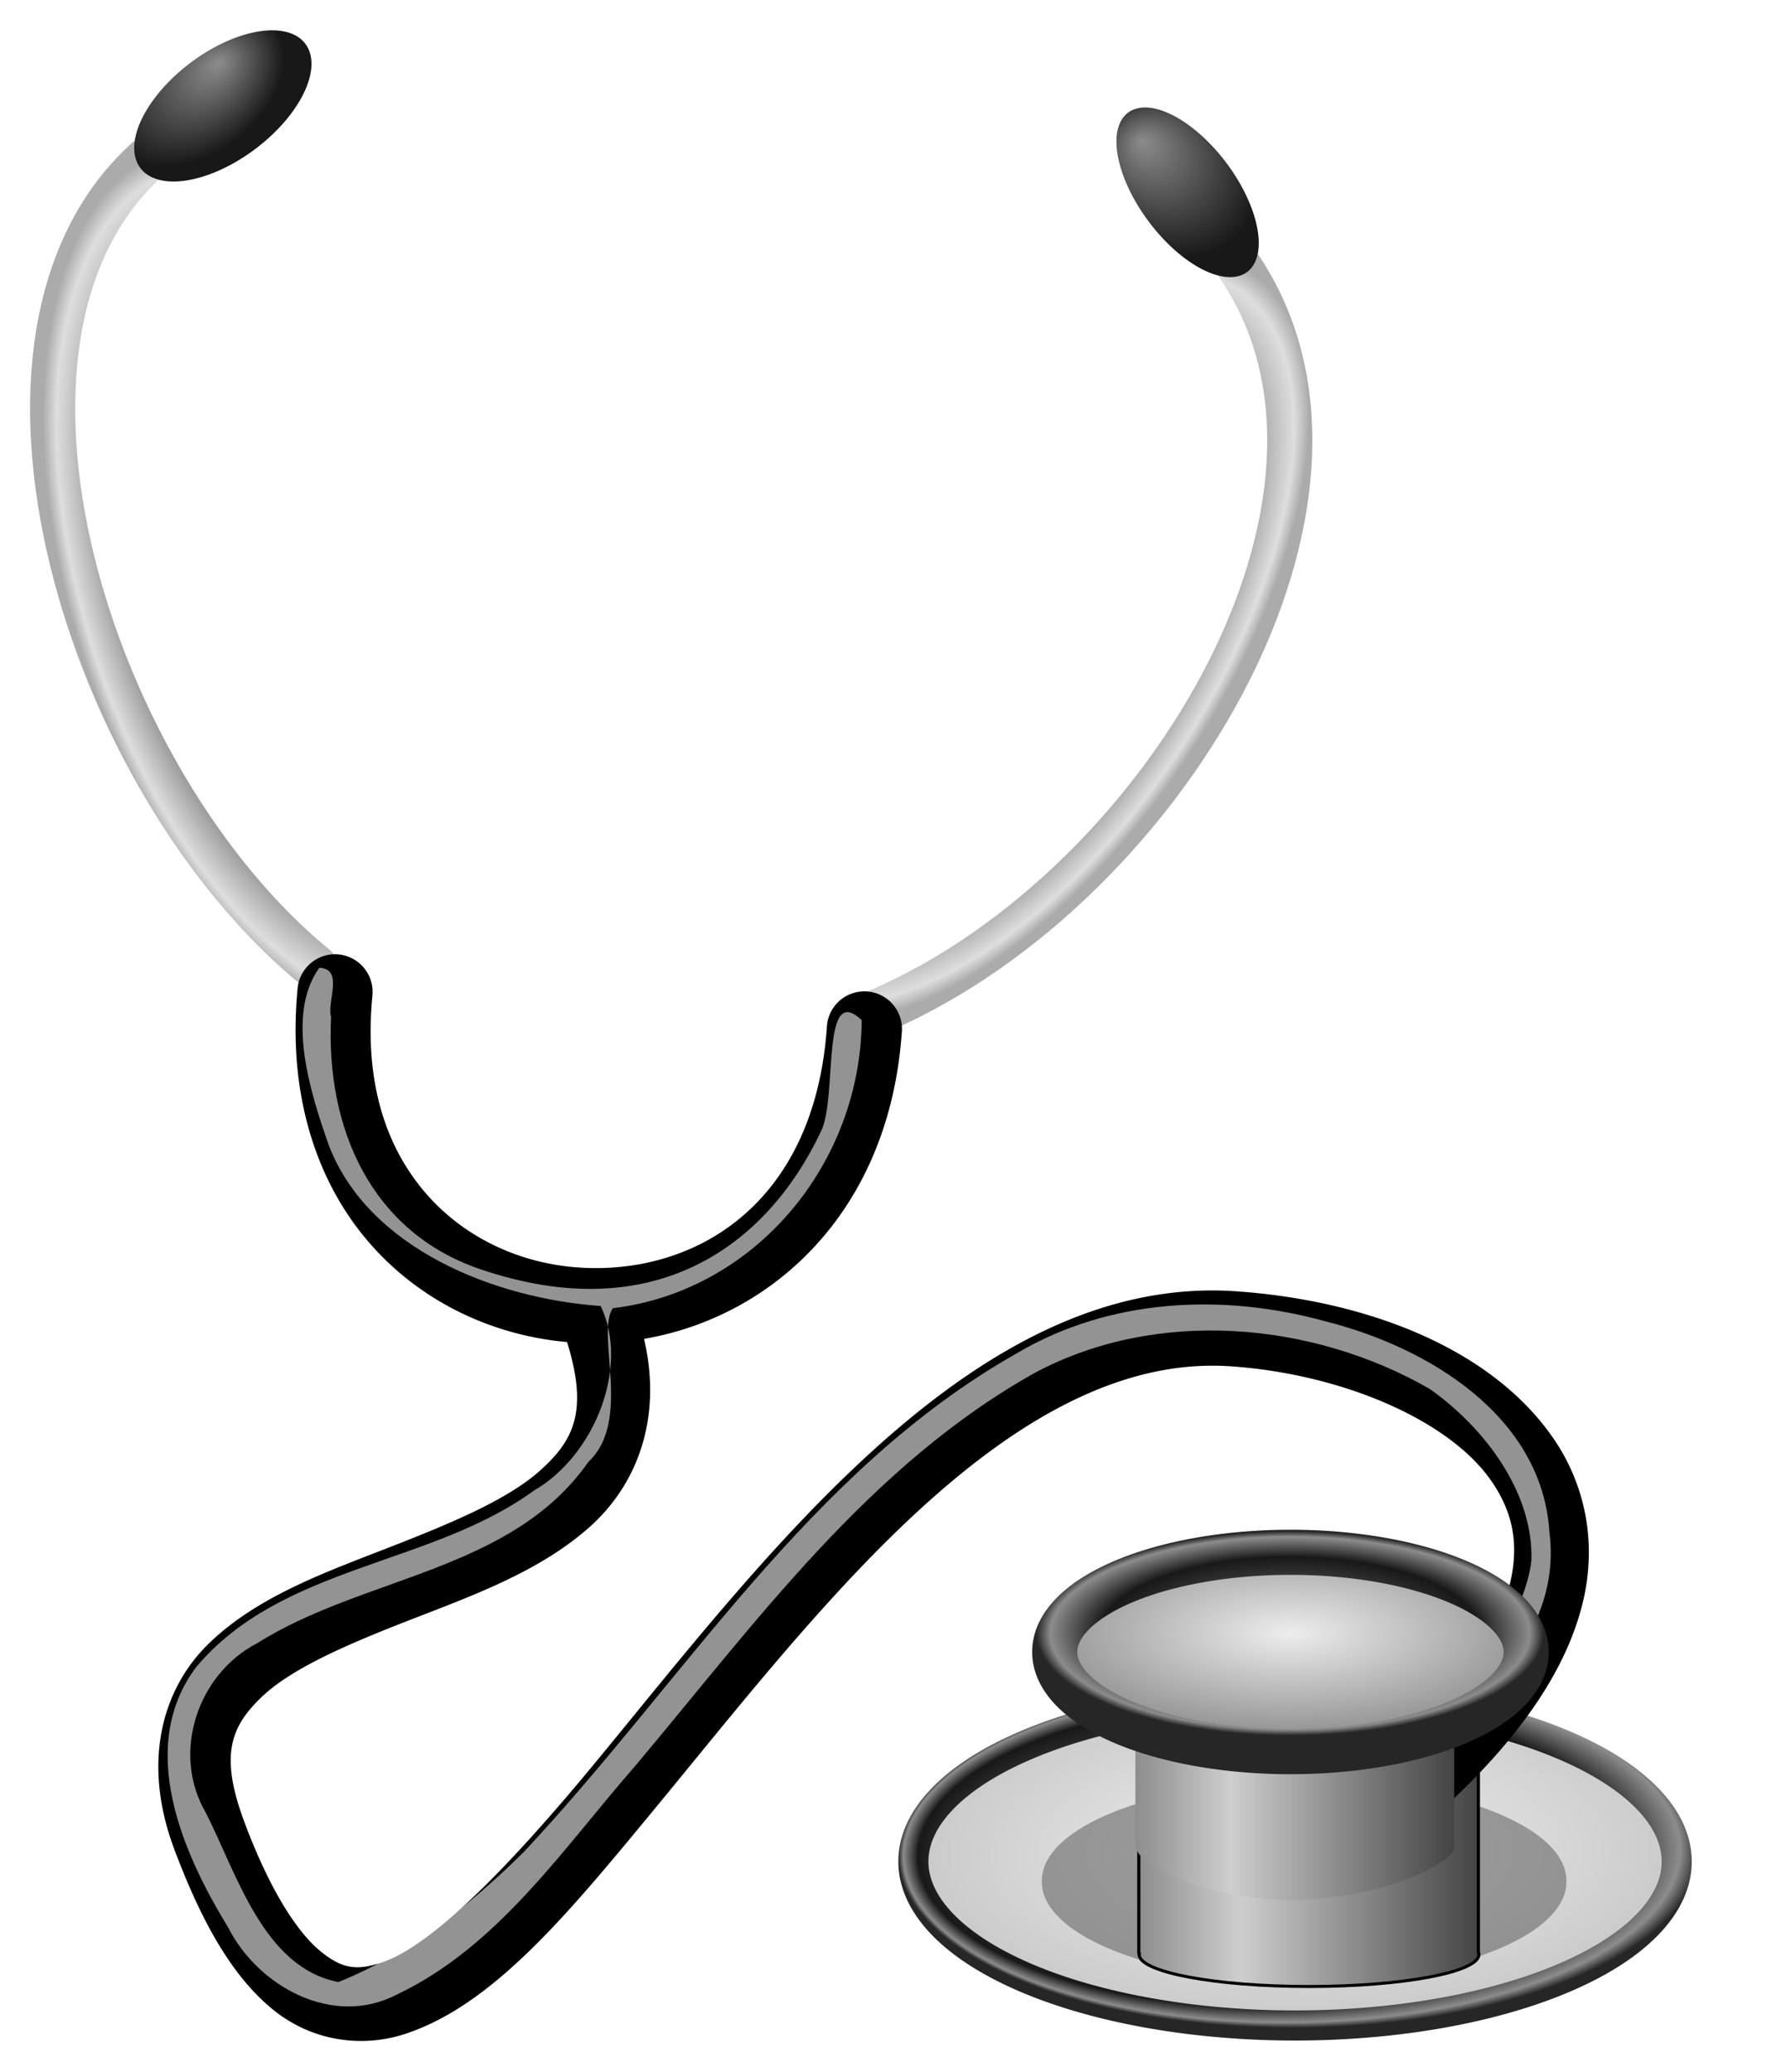 <?xml version="1.0" encoding="UTF-8"?>
<svg viewBox="0 0 593.944 688.822" xmlns="http://www.w3.org/2000/svg" xmlns:xlink="http://www.w3.org/1999/xlink">
 <defs>
  <filter id="o">
   <feGaussianBlur stdDeviation="4.948"/>
  </filter>
  <filter id="n">
   <feGaussianBlur stdDeviation=".863"/>
  </filter>
  <filter id="q" x="-.145" y="-.216" width="1.289" height="1.433">
   <feGaussianBlur stdDeviation="6.396"/>
  </filter>
  <filter id="p" x="-.093" y="-.299" width="1.186" height="1.597">
   <feGaussianBlur stdDeviation="6.158"/>
  </filter>
  <linearGradient id="a">
   <stop stop-color="#8c8c8c" offset="0"/>
   <stop stop-color="#181818" offset="1"/>
  </linearGradient>
  <linearGradient id="b">
   <stop stop-color="#ededed" offset="0"/>
   <stop stop-color="#9d9d9d" offset=".812"/>
   <stop stop-color="#dedede" offset=".95"/>
   <stop stop-color="#ababab" offset="1"/>
  </linearGradient>
  <linearGradient id="c">
   <stop stop-color="#8c8c8c" offset="0"/>
   <stop stop-color="#cecece" offset=".301"/>
   <stop stop-color="#434343" offset="1"/>
  </linearGradient>
  <linearGradient id="m" x1="377.08" x2="484.27" gradientUnits="userSpaceOnUse" xlink:href="#c"/>
  <linearGradient id="l" x1="501.57" x2="608.75" gradientUnits="userSpaceOnUse" xlink:href="#c"/>
  <radialGradient id="k" cx="-311.63" cy="734.87" r="85.297" gradientTransform="matrix(.989 0 0 .398 737.23 250.45)" gradientUnits="userSpaceOnUse">
   <stop stop-color="#ededed" offset="0"/>
   <stop stop-color="#929292" offset="1"/>
  </radialGradient>
  <radialGradient id="j" cx="-311.63" cy="734.87" r="85.297" gradientTransform="matrix(.989 0 0 .398 737.23 250.45)" gradientUnits="userSpaceOnUse">
   <stop stop-color="#8c8c8c" offset="0"/>
   <stop stop-color="#181818" offset=".747"/>
   <stop stop-color="#8c8c8c" offset=".945"/>
   <stop stop-color="#262626" offset="1"/>
  </radialGradient>
  <radialGradient id="e" cx="-303.3" cy="854.51" r="130.28" gradientTransform="matrix(1.024 -.01 .004 .447 739.37 230.8)" gradientUnits="userSpaceOnUse">
   <stop stop-color="#f2f2f2" offset="0"/>
   <stop stop-color="#c8c8c8" offset="1"/>
  </radialGradient>
  <radialGradient id="d" cx="-303.3" cy="854.51" r="130.28" fx="-383.53" fy="857.72" gradientTransform="matrix(1.024 -.01 .004 .447 739.37 230.8)" gradientUnits="userSpaceOnUse">
   <stop stop-color="#8c8c8c" offset="0"/>
   <stop stop-color="#181818" offset=".873"/>
   <stop stop-color="#8c8c8c" offset=".968"/>
   <stop stop-color="#262626" offset="1"/>
  </radialGradient>
  <radialGradient id="i" cx="59.813" cy="340.84" r="29.673" fx="55.991" fy="327.16" gradientTransform="matrix(.885 -.347 .461 .888 179.16 -224.4)" gradientUnits="userSpaceOnUse" xlink:href="#a"/>
  <radialGradient id="h" cx="467.73" cy="561.62" r="88.315" gradientTransform="matrix(.682 .452 -.912 1.378 528.03 -773.67)" gradientUnits="userSpaceOnUse" xlink:href="#b"/>
  <radialGradient id="g" cx="51.104" cy="353.04" r="29.673" fx="47.358" fy="343.12" gradientTransform="matrix(.359 .65 -.911 .603 368.66 -216.98)" gradientUnits="userSpaceOnUse" xlink:href="#a"/>
  <radialGradient id="f" cx="195.89" cy="544.23" r="77.031" gradientTransform="matrix(.974 -.315 .608 1.881 -418.92 -767.5)" gradientUnits="userSpaceOnUse" xlink:href="#b"/>
 </defs>
 <path d="m557.6 618.77a126.92 54.509 0 0 1 -253.85 0 126.92 54.509 0 1 1 253.85 0z" fill="url(#e)" stroke="url(#d)" stroke-linecap="round" stroke-linejoin="round" stroke-width="10"/>
 <path transform="matrix(1.1 0 0 1.339 776.49 -375.96)" d="m-232.34 747.8a79.297 24.749 0 1 1 -158.59 0 79.297 24.749 0 1 1 158.59 0z" fill="#666" fill-opacity=".591" filter="url(#p)"/>
 <path transform="matrix(1.065 0 0 1 -155.99 -315.68)" d="m502.07 905.03v59.906h0.188c-0.031 0.148-0.062 0.288-0.062 0.438 0 5.858 23.742 10.625 53.031 10.625s53.031-4.767 53.031-10.625c0-0.279-0.05-0.539-0.156-0.812v-59.531h-106.03z" fill="url(#l)" filter="url(#q)" stroke="#000" stroke-linecap="round" stroke-linejoin="round"/>
 <path d="m49.057 52.95c-65.653 58.885-20.002 206.64 55.857 268.62" fill="none" stroke="url(#f)" stroke-linecap="round" stroke-width="15"/>
 <path d="m81.914 51.641a17.927 34.335 53.035 1 1 -15.387 -33.02 17.927 34.335 53.035 0 1 15.387 33.02z" fill="url(#g)"/>
 <path d="m407.61 82.533c60.98 76.428-18.732 211.8-114.9 253.37" fill="none" stroke="url(#h)" stroke-linecap="round" stroke-width="15"/>
 <path d="m409.77 56.868a33.061 16.18 53.213 0 1 -29.66 14.114 33.061 16.18 53.213 1 1 29.66 -14.114z" fill="url(#i)"/>
 <path d="m111.18 317.2a12.501 12.501 0 0 0 -12.219 11.5c-3.394 35.344 6.426 64.38 23.938 84.5 17.123 19.673 41.068 30.73 65.719 32.906a12.501 12.501 0 0 0 0.281 1.063c6.622 22.094 1.835 31.713-9.375 41.718s-31.026 18.066-51.781 26.125-42.515 16.028-58.219 31.219-22.375 39.627-11.594 68.375c9.507 25.35 19.679 42.593 32.719 53.281s29.787 12.942 44.281 8.125c28.988-9.633 53.594-39.412 81.781-73.531s58.677-73.28 91.25-102.62 66.279-48.159 101.5-45.687c36.88 2.588 72.349 17.804 86.375 37.937 7.013 10.067 9.656 20.796 6.156 34.938s-14.015 31.91-35.344 52.281a12.51 12.51 0 1 0 17.281 18.094c23.57-22.512 37.263-43.844 42.344-64.375s0.674-40.064-9.906-55.25c-21.16-30.373-63.037-45.607-105.16-48.563-2.815-0.197-5.631-0.289-8.406-0.281-41.633 0.114-78.766 22.797-111.56 52.344-34.983 31.516-65.993 71.576-93.812 105.25s-53.744 60.223-70.375 65.75c-8.315 2.763-13.141 2.308-20.531-3.75s-16.499-19.551-25.188-42.719c-8.456-22.546-4.505-31.886 5.562-41.625s29.227-17.877 49.906-25.906 42.803-16.018 59.344-30.782c15.562-13.889 24.261-35.869 18.031-62.468 42.374-7.256 81.382-41.902 85.688-101.5a12.501 12.501 0 1 0 -24.906 -1.813c-4.282 59.272-44.545 82.315-82.844 79.563-19.15-1.376-37.522-9.733-50.375-24.5s-20.753-36.077-17.906-65.719a12.501 12.501 0 0 0 -12.656 -13.875z"/>
 <path d="m106.19 321.69c-11.262 15.667-3.021 41.541 3.302 59.386 13.348 34.049 55.074 50.598 90.26 53.037 9.732 20.229-2.092 49.755-22.118 61.306-34.539 25.153-83.79 24.713-112.41 58.743-19.874 26.533-4.649 61.581 10.601 86.422 9.923 19.703 34.801 33.414 55.958 22.501 34.028-16.069 55.555-48.814 79.694-76.36 39.909-47.458 77.856-99.981 133.14-130.65 40.419-21.34 91.87-16.776 130.79 5.574 18.255 12.826 34.594 34.455 33.865 57.043-1.588 16.009-17.892 40.598-20.534 46.853 17.544-13.197 29.448-33.668 26.541-56.138-2.359-38.704-40.389-61.645-74.491-70.188-34.029-9.436-71.738-7.668-102.62 10.606-69.239 39.105-111.02 109.44-164.19 165.99-17.794 17.583-38.123 33.715-61.463 43.023-24.893-4.829-33.699-35.902-44.052-56.242-11.574-19.747-2.882-46.143 17.16-56.434 35.27-22.258 84.536-23.733 110.03-60.202 14.676-13.674 2.387-42.514 8.126-51.098 47.496-5.739 82.472-48.141 82.784-95.755-13.658-13.003-8.006 25.162-13.418 36.687-18.082 38.509-55.704 65.763-113.5 46.066-36.175-12.329-51.373-46.748-49.541-83.852-1.55-4.802 4.409-15.948-3.911-16.321z" fill="#fff" fill-opacity=".578" filter="url(#o)"/>
 <path d="m377.58 553.39v59.906h0.188c-0.031 0.148-0.062 0.287-0.062 0.437 0 5.858 22.313 17.768 51.603 17.768s54.46-11.91 54.46-17.768c0-0.279-0.05-0.538-0.156-0.812v-59.531h-106.03z" fill="url(#m)" filter="url(#n)"/>
 <path d="m507.54 549.12a78.394 33.132 0 1 1 -156.79 0 78.394 33.132 0 1 1 156.79 0z" fill="url(#k)" stroke="url(#j)" stroke-linecap="round" stroke-linejoin="round" stroke-width="15"/>
</svg>
